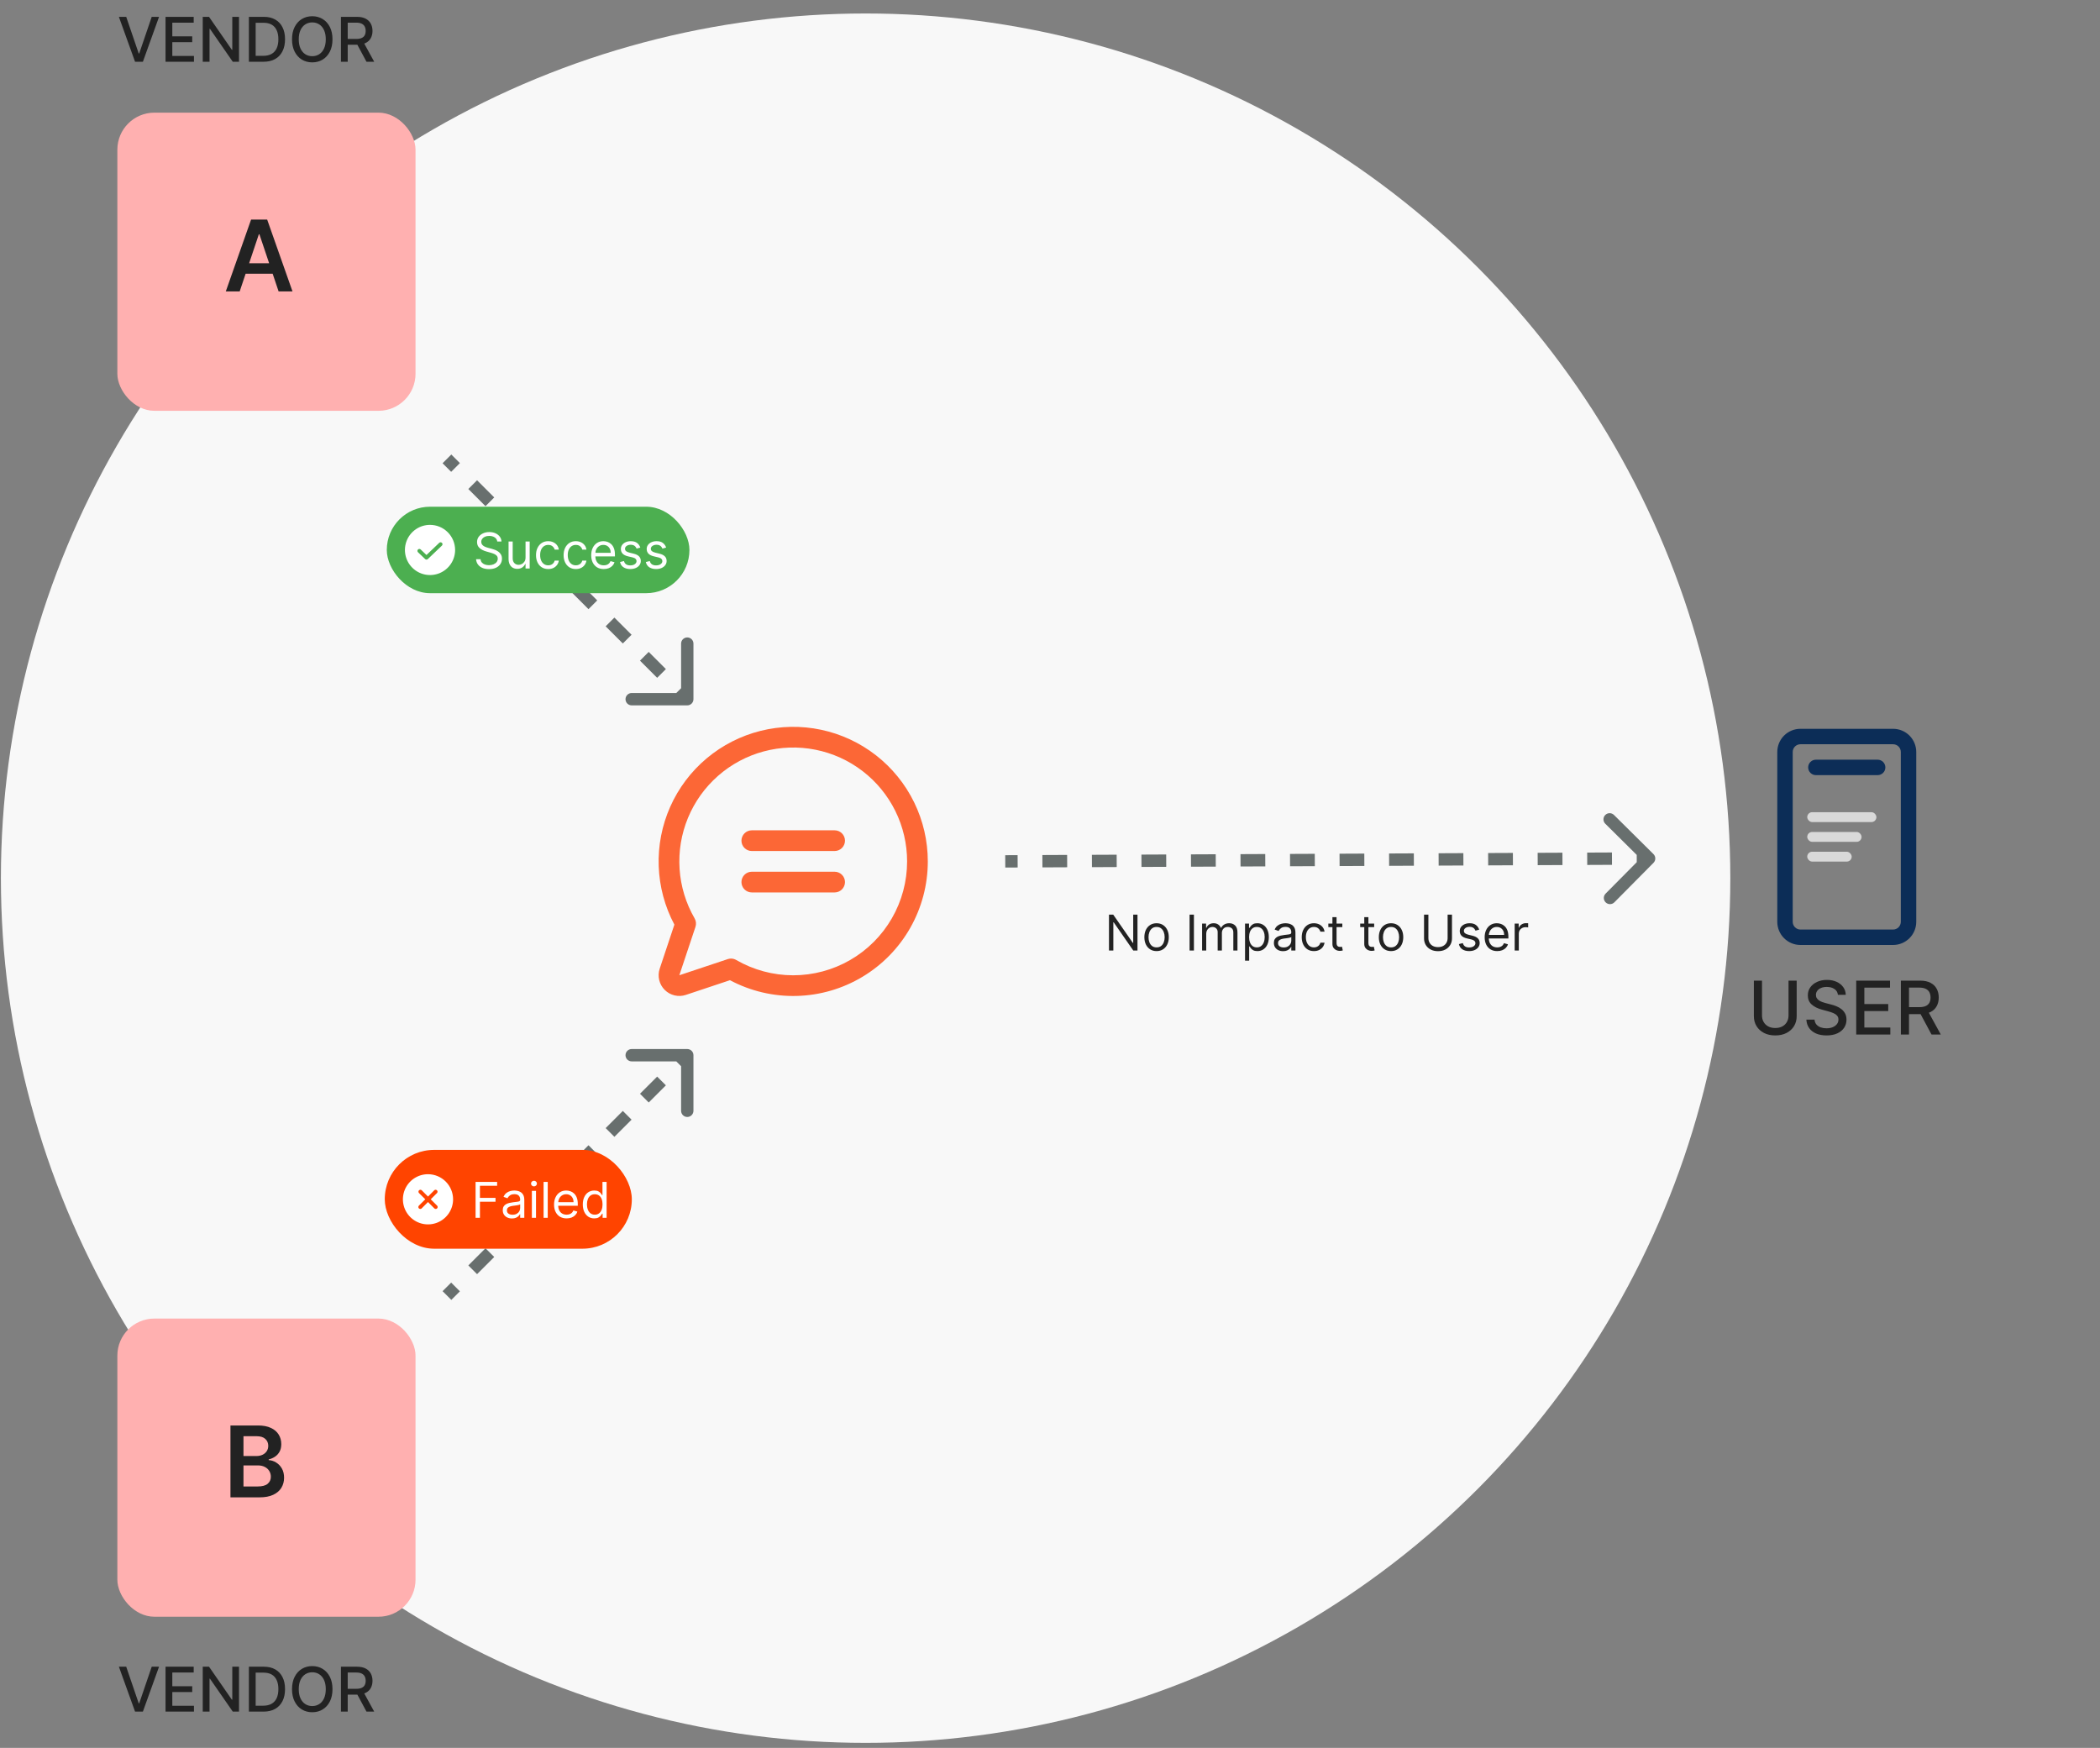 <svg width="340" height="283" viewBox="0 0 340 283" fill="none" xmlns="http://www.w3.org/2000/svg">
<rect x="0" y="0" width="340" height="283" fill="#808080" stroke="none"/>
<ellipse cx="140.146" cy="142.184" rx="140" ry="140" fill="#F8F8F8"/>
<rect x="19" y="18.238" width="48.276" height="48.276" rx="6" fill="#FFB0B0"/>
<path d="M38.807 47.184H36.557L40.653 35.547H43.255L47.358 47.184H45.108L42 37.934H41.909L38.807 47.184ZM38.88 42.621H45.017V44.315H38.88V42.621Z" fill="#222222"/>
<path d="M20.435 2.727L22.459 8.651H22.541L24.565 2.727H25.751L23.134 10H21.866L19.249 2.727H20.435ZM26.801 10V2.727H31.361V3.672H27.898V5.888H31.123V6.829H27.898V9.055H31.403V10H26.801ZM38.696 2.727V10H37.688L33.991 4.666H33.924V10H32.826V2.727H33.842L37.542 8.068H37.61V2.727H38.696ZM42.651 10H40.297V2.727H42.726C43.439 2.727 44.051 2.873 44.562 3.164C45.073 3.453 45.465 3.868 45.737 4.411C46.012 4.95 46.149 5.598 46.149 6.353C46.149 7.111 46.011 7.762 45.734 8.306C45.459 8.851 45.062 9.27 44.541 9.563C44.02 9.854 43.39 10 42.651 10ZM41.394 9.041H42.591C43.145 9.041 43.605 8.937 43.972 8.729C44.339 8.518 44.614 8.214 44.796 7.816C44.979 7.416 45.07 6.928 45.07 6.353C45.07 5.782 44.979 5.298 44.796 4.901C44.616 4.503 44.348 4.201 43.99 3.995C43.633 3.789 43.189 3.686 42.659 3.686H41.394V9.041ZM53.831 6.364C53.831 7.14 53.689 7.808 53.405 8.366C53.121 8.923 52.732 9.351 52.237 9.652C51.744 9.95 51.184 10.099 50.557 10.099C49.927 10.099 49.365 9.95 48.87 9.652C48.378 9.351 47.99 8.922 47.706 8.363C47.422 7.804 47.279 7.138 47.279 6.364C47.279 5.587 47.422 4.921 47.706 4.364C47.99 3.806 48.378 3.377 48.87 3.079C49.365 2.778 49.927 2.628 50.557 2.628C51.184 2.628 51.744 2.778 52.237 3.079C52.732 3.377 53.121 3.806 53.405 4.364C53.689 4.921 53.831 5.587 53.831 6.364ZM52.745 6.364C52.745 5.772 52.649 5.273 52.457 4.869C52.268 4.461 52.007 4.154 51.676 3.945C51.347 3.735 50.974 3.629 50.557 3.629C50.138 3.629 49.764 3.735 49.435 3.945C49.106 4.154 48.846 4.461 48.654 4.869C48.464 5.273 48.37 5.772 48.37 6.364C48.37 6.955 48.464 7.455 48.654 7.862C48.846 8.267 49.106 8.575 49.435 8.786C49.764 8.994 50.138 9.098 50.557 9.098C50.974 9.098 51.347 8.994 51.676 8.786C52.007 8.575 52.268 8.267 52.457 7.862C52.649 7.455 52.745 6.955 52.745 6.364ZM55.199 10V2.727H57.792C58.355 2.727 58.823 2.824 59.194 3.018C59.569 3.213 59.848 3.481 60.032 3.825C60.217 4.165 60.309 4.56 60.309 5.007C60.309 5.452 60.216 5.844 60.029 6.183C59.844 6.519 59.565 6.78 59.191 6.967C58.819 7.154 58.352 7.248 57.788 7.248H55.824V6.303H57.689C58.044 6.303 58.333 6.252 58.555 6.151C58.78 6.049 58.945 5.901 59.049 5.707C59.153 5.513 59.205 5.279 59.205 5.007C59.205 4.732 59.152 4.495 59.045 4.293C58.941 4.092 58.777 3.938 58.552 3.832C58.329 3.723 58.037 3.668 57.675 3.668H56.297V10H55.199ZM58.79 6.719L60.587 10H59.337L57.575 6.719H58.79Z" fill="#222222"/>
<rect x="19" y="213.487" width="48.276" height="48.276" rx="6" fill="#FFB0B0"/>
<path d="M37.312 242.433V230.797H41.767C42.608 230.797 43.307 230.929 43.863 231.194C44.424 231.456 44.843 231.814 45.119 232.268C45.399 232.723 45.54 233.238 45.54 233.814C45.54 234.287 45.449 234.692 45.267 235.03C45.085 235.363 44.841 235.634 44.534 235.842C44.227 236.05 43.884 236.2 43.505 236.291V236.405C43.918 236.427 44.314 236.554 44.693 236.785C45.075 237.012 45.388 237.334 45.63 237.751C45.873 238.168 45.994 238.672 45.994 239.262C45.994 239.865 45.848 240.406 45.557 240.887C45.265 241.365 44.825 241.742 44.238 242.018C43.651 242.295 42.913 242.433 42.023 242.433H37.312ZM39.42 240.672H41.687C42.452 240.672 43.004 240.526 43.341 240.234C43.682 239.939 43.852 239.56 43.852 239.098C43.852 238.753 43.767 238.442 43.596 238.166C43.426 237.886 43.184 237.666 42.869 237.507C42.555 237.344 42.18 237.262 41.744 237.262H39.42V240.672ZM39.42 235.745H41.505C41.869 235.745 42.197 235.679 42.488 235.547C42.78 235.41 43.009 235.219 43.176 234.973C43.346 234.723 43.432 234.427 43.432 234.086C43.432 233.636 43.273 233.264 42.954 232.973C42.64 232.681 42.172 232.535 41.551 232.535H39.42V235.745Z" fill="#222222"/>
<path d="M20.435 269.854L22.459 275.777H22.541L24.565 269.854H25.751L23.134 277.126H21.866L19.249 269.854H20.435ZM26.801 277.126V269.854H31.361V270.798H27.898V273.014H31.123V273.955H27.898V276.182H31.403V277.126H26.801ZM38.696 269.854V277.126H37.688L33.991 271.793H33.924V277.126H32.826V269.854H33.842L37.542 275.195H37.61V269.854H38.696ZM42.651 277.126H40.297V269.854H42.726C43.439 269.854 44.051 269.999 44.562 270.29C45.073 270.579 45.465 270.995 45.737 271.537C46.012 272.077 46.149 272.724 46.149 273.479C46.149 274.237 46.011 274.888 45.734 275.433C45.459 275.977 45.062 276.396 44.541 276.69C44.02 276.981 43.39 277.126 42.651 277.126ZM41.394 276.168H42.591C43.145 276.168 43.605 276.063 43.972 275.855C44.339 275.644 44.614 275.34 44.796 274.942C44.979 274.542 45.07 274.055 45.07 273.479C45.07 272.909 44.979 272.425 44.796 272.027C44.616 271.629 44.348 271.327 43.99 271.121C43.633 270.915 43.189 270.813 42.659 270.813H41.394V276.168ZM53.831 273.49C53.831 274.267 53.689 274.934 53.405 275.493C53.121 276.049 52.732 276.478 52.237 276.778C51.744 277.077 51.184 277.226 50.557 277.226C49.927 277.226 49.365 277.077 48.87 276.778C48.378 276.478 47.99 276.048 47.706 275.489C47.422 274.931 47.279 274.264 47.279 273.49C47.279 272.714 47.422 272.047 47.706 271.491C47.99 270.932 48.378 270.504 48.87 270.205C49.365 269.905 49.927 269.754 50.557 269.754C51.184 269.754 51.744 269.905 52.237 270.205C52.732 270.504 53.121 270.932 53.405 271.491C53.689 272.047 53.831 272.714 53.831 273.49ZM52.745 273.49C52.745 272.898 52.649 272.4 52.457 271.995C52.268 271.588 52.007 271.28 51.676 271.072C51.347 270.861 50.974 270.756 50.557 270.756C50.138 270.756 49.764 270.861 49.435 271.072C49.106 271.28 48.846 271.588 48.654 271.995C48.464 272.4 48.37 272.898 48.37 273.49C48.37 274.082 48.464 274.581 48.654 274.989C48.846 275.393 49.106 275.701 49.435 275.912C49.764 276.12 50.138 276.224 50.557 276.224C50.974 276.224 51.347 276.12 51.676 275.912C52.007 275.701 52.268 275.393 52.457 274.989C52.649 274.581 52.745 274.082 52.745 273.49ZM55.199 277.126V269.854H57.792C58.355 269.854 58.823 269.951 59.194 270.145C59.569 270.339 59.848 270.608 60.032 270.951C60.217 271.292 60.309 271.686 60.309 272.134C60.309 272.579 60.216 272.97 60.029 273.309C59.844 273.645 59.565 273.907 59.191 274.094C58.819 274.281 58.352 274.374 57.788 274.374H55.824V273.43H57.689C58.044 273.43 58.333 273.379 58.555 273.277C58.78 273.175 58.945 273.027 59.049 272.833C59.153 272.639 59.205 272.406 59.205 272.134C59.205 271.859 59.152 271.621 59.045 271.42C58.941 271.219 58.777 271.065 58.552 270.958C58.329 270.849 58.037 270.795 57.675 270.795H56.297V277.126H55.199ZM58.79 273.845L60.587 277.126H59.337L57.575 273.845H58.79Z" fill="#222222"/>
<path d="M136.807 136.111C136.807 136.556 136.63 136.982 136.316 137.296C136.001 137.611 135.575 137.787 135.13 137.787H121.72C121.276 137.787 120.85 137.611 120.535 137.296C120.221 136.982 120.044 136.556 120.044 136.111C120.044 135.667 120.221 135.24 120.535 134.926C120.85 134.611 121.276 134.435 121.72 134.435H135.13C135.575 134.435 136.001 134.611 136.316 134.926C136.63 135.24 136.807 135.667 136.807 136.111ZM135.13 141.14H121.72C121.276 141.14 120.85 141.316 120.535 141.631C120.221 141.945 120.044 142.372 120.044 142.816C120.044 143.261 120.221 143.687 120.535 144.001C120.85 144.316 121.276 144.492 121.72 144.492H135.13C135.575 144.492 136.001 144.316 136.316 144.001C136.63 143.687 136.807 143.261 136.807 142.816C136.807 142.372 136.63 141.945 136.316 141.631C136.001 141.316 135.575 141.14 135.13 141.14ZM150.217 139.464C150.217 143.226 149.244 146.924 147.392 150.199C145.539 153.473 142.87 156.212 139.645 158.149C136.42 160.086 132.748 161.155 128.987 161.252C125.226 161.349 121.504 160.471 118.184 158.703L111.049 161.081C110.458 161.278 109.825 161.306 109.218 161.163C108.612 161.02 108.058 160.711 107.618 160.271C107.178 159.831 106.869 159.277 106.726 158.671C106.583 158.065 106.611 157.431 106.808 156.84L109.186 149.705C107.632 146.783 106.764 143.545 106.648 140.237C106.532 136.929 107.171 133.638 108.516 130.613C109.862 127.589 111.879 124.911 114.414 122.783C116.95 120.655 119.936 119.132 123.148 118.33C126.36 117.528 129.712 117.469 132.95 118.156C136.188 118.843 139.226 120.259 141.836 122.296C144.445 124.333 146.555 126.938 148.008 129.913C149.46 132.887 150.215 136.153 150.217 139.464ZM146.864 139.464C146.863 136.635 146.212 133.845 144.96 131.309C143.708 128.772 141.89 126.558 139.645 124.837C137.401 123.116 134.791 121.934 132.016 121.383C129.242 120.832 126.378 120.927 123.647 121.66C120.915 122.393 118.388 123.745 116.263 125.611C114.137 127.476 112.469 129.806 111.387 132.42C110.306 135.033 109.841 137.861 110.027 140.683C110.213 143.505 111.046 146.247 112.461 148.696C112.58 148.901 112.654 149.13 112.678 149.366C112.702 149.602 112.675 149.841 112.6 150.066L109.987 157.902L117.823 155.289C117.994 155.231 118.173 155.202 118.353 155.201C118.648 155.202 118.937 155.28 119.191 155.428C121.995 157.05 125.175 157.904 128.414 157.907C131.652 157.909 134.834 157.058 137.639 155.439C140.444 153.821 142.774 151.493 144.393 148.688C146.013 145.884 146.865 142.702 146.864 139.464Z" fill="#FC6736"/>
<path d="M111.273 114.206C111.825 114.206 112.273 113.758 112.273 113.206L112.273 104.206C112.273 103.653 111.825 103.206 111.273 103.206C110.721 103.206 110.273 103.653 110.273 104.206L110.273 112.206L102.273 112.206C101.721 112.206 101.273 112.653 101.273 113.206C101.273 113.758 101.721 114.206 102.273 114.206L111.273 114.206ZM71.656 75.003L73.046 76.392L74.46 74.978L73.07 73.588L71.656 75.003ZM75.825 79.172L78.604 81.951L80.019 80.537L77.239 77.757L75.825 79.172ZM81.384 84.73L84.163 87.51L85.577 86.095L82.798 83.316L81.384 84.73ZM86.942 90.289L89.722 93.068L91.136 91.654L88.356 88.875L86.942 90.289ZM92.501 95.847L95.28 98.627L96.694 97.212L93.915 94.433L92.501 95.847ZM98.059 101.406L100.839 104.185L102.253 102.771L99.474 99.992L98.059 101.406ZM103.618 106.964L106.397 109.744L107.811 108.33L105.032 105.55L103.618 106.964ZM109.176 112.523L110.566 113.913L111.98 112.498L110.591 111.109L109.176 112.523ZM111.273 114.206C111.825 114.206 112.273 113.758 112.273 113.206L112.273 104.206C112.273 103.653 111.825 103.206 111.273 103.206C110.721 103.206 110.273 103.653 110.273 104.206L110.273 112.206L102.273 112.206C101.721 112.206 101.273 112.653 101.273 113.206C101.273 113.758 101.721 114.206 102.273 114.206L111.273 114.206ZM71.656 75.003L73.046 76.392L74.46 74.978L73.07 73.588L71.656 75.003ZM75.825 79.172L78.604 81.951L80.019 80.537L77.239 77.757L75.825 79.172ZM81.384 84.73L84.163 87.51L85.577 86.095L82.798 83.316L81.384 84.73ZM86.942 90.289L89.722 93.068L91.136 91.654L88.356 88.875L86.942 90.289ZM92.501 95.847L95.28 98.627L96.694 97.212L93.915 94.433L92.501 95.847ZM98.059 101.406L100.839 104.185L102.253 102.771L99.474 99.992L98.059 101.406ZM103.618 106.964L106.397 109.744L107.811 108.33L105.032 105.55L103.618 106.964ZM109.176 112.523L110.566 113.913L111.98 112.498L110.591 111.109L109.176 112.523Z" fill="#686F6E"/>
<path d="M112.273 170.847C112.273 170.295 111.825 169.847 111.273 169.847L102.273 169.847C101.721 169.847 101.273 170.295 101.273 170.847C101.273 171.4 101.721 171.847 102.273 171.847L110.273 171.847L110.273 179.847C110.273 180.4 110.721 180.847 111.273 180.847C111.825 180.847 112.273 180.4 112.273 179.847L112.273 170.847ZM73.07 210.464L74.46 209.075L73.046 207.661L71.656 209.05L73.07 210.464ZM77.239 206.296L80.019 203.516L78.604 202.102L75.825 204.881L77.239 206.296ZM82.798 200.737L85.577 197.958L84.163 196.543L81.384 199.323L82.798 200.737ZM88.356 195.178L91.136 192.399L89.722 190.985L86.942 193.764L88.356 195.178ZM93.915 189.62L96.694 186.841L95.28 185.426L92.501 188.206L93.915 189.62ZM99.474 184.061L102.253 181.282L100.839 179.868L98.059 182.647L99.474 184.061ZM105.032 178.503L107.811 175.723L106.397 174.309L103.618 177.088L105.032 178.503ZM110.591 172.944L111.98 171.555L110.566 170.14L109.176 171.53L110.591 172.944ZM112.273 170.847C112.273 170.295 111.825 169.847 111.273 169.847L102.273 169.847C101.721 169.847 101.273 170.295 101.273 170.847C101.273 171.4 101.721 171.847 102.273 171.847L110.273 171.847L110.273 179.847C110.273 180.4 110.721 180.847 111.273 180.847C111.825 180.847 112.273 180.4 112.273 179.847L112.273 170.847ZM73.07 210.464L74.46 209.075L73.046 207.661L71.656 209.05L73.07 210.464ZM77.239 206.296L80.019 203.516L78.604 202.102L75.825 204.881L77.239 206.296ZM82.798 200.737L85.577 197.958L84.163 196.543L81.384 199.323L82.798 200.737ZM88.356 195.178L91.136 192.399L89.722 190.985L86.942 193.764L88.356 195.178ZM93.915 189.62L96.694 186.841L95.28 185.426L92.501 188.206L93.915 189.62ZM99.474 184.061L102.253 181.282L100.839 179.868L98.059 182.647L99.474 184.061ZM105.032 178.503L107.811 175.723L106.397 174.309L103.618 177.088L105.032 178.503ZM110.591 172.944L111.98 171.555L110.566 170.14L109.176 171.53L110.591 172.944Z" fill="#686F6E"/>
<path d="M267.71 139.699C268.099 139.307 268.096 138.674 267.704 138.285L261.311 131.95C260.919 131.561 260.286 131.564 259.897 131.956C259.508 132.349 259.511 132.982 259.904 133.37L265.586 139.002L259.954 144.684C259.566 145.076 259.568 145.709 259.961 146.098C260.353 146.487 260.986 146.484 261.375 146.092L267.71 139.699ZM162.759 140.464L164.764 140.455L164.755 138.455L162.75 138.464L162.759 140.464ZM168.774 140.437L172.783 140.419L172.774 138.419L168.765 138.437L168.774 140.437ZM176.792 140.401L180.802 140.383L180.793 138.383L176.783 138.401L176.792 140.401ZM184.811 140.365L188.821 140.347L188.812 138.347L184.802 138.365L184.811 140.365ZM192.83 140.329L196.84 140.311L196.831 138.311L192.821 138.329L192.83 140.329ZM200.849 140.293L204.858 140.275L204.849 138.275L200.84 138.293L200.849 140.293ZM208.868 140.257L212.877 140.239L212.868 138.239L208.859 138.257L208.868 140.257ZM216.887 140.221L220.896 140.203L220.887 138.203L216.878 138.221L216.887 140.221ZM224.906 140.185L228.915 140.167L228.906 138.167L224.897 138.185L224.906 140.185ZM232.924 140.149L236.934 140.131L236.925 138.131L232.915 138.149L232.924 140.149ZM240.943 140.113L244.953 140.095L244.944 138.095L240.934 138.113L240.943 140.113ZM248.962 140.077L252.971 140.059L252.963 138.059L248.953 138.077L248.962 140.077ZM256.981 140.041L260.99 140.023L260.981 138.023L256.972 138.041L256.981 140.041ZM265 140.005L267.004 139.995L266.995 137.996L264.991 138.005L265 140.005ZM267.71 139.699C268.099 139.307 268.096 138.674 267.704 138.285L261.311 131.95C260.919 131.561 260.286 131.564 259.897 131.956C259.508 132.349 259.511 132.982 259.904 133.37L265.586 139.002L259.954 144.684C259.566 145.076 259.568 145.709 259.961 146.098C260.353 146.487 260.986 146.484 261.375 146.092L267.71 139.699ZM162.759 140.464L164.764 140.455L164.755 138.455L162.75 138.464L162.759 140.464ZM168.774 140.437L172.783 140.419L172.774 138.419L168.765 138.437L168.774 140.437ZM176.792 140.401L180.802 140.383L180.793 138.383L176.783 138.401L176.792 140.401ZM184.811 140.365L188.821 140.347L188.812 138.347L184.802 138.365L184.811 140.365ZM192.83 140.329L196.84 140.311L196.831 138.311L192.821 138.329L192.83 140.329ZM200.849 140.293L204.858 140.275L204.849 138.275L200.84 138.293L200.849 140.293ZM208.868 140.257L212.877 140.239L212.868 138.239L208.859 138.257L208.868 140.257ZM216.887 140.221L220.896 140.203L220.887 138.203L216.878 138.221L216.887 140.221ZM224.906 140.185L228.915 140.167L228.906 138.167L224.897 138.185L224.906 140.185ZM232.924 140.149L236.934 140.131L236.925 138.131L232.915 138.149L232.924 140.149ZM240.943 140.113L244.953 140.095L244.944 138.095L240.934 138.113L240.943 140.113ZM248.962 140.077L252.971 140.059L252.963 138.059L248.953 138.077L248.962 140.077ZM256.981 140.041L260.99 140.023L260.981 138.023L256.972 138.041L256.981 140.041ZM265 140.005L267.004 139.995L266.995 137.996L264.991 138.005L265 140.005Z" fill="#686F6E"/>
<rect x="62.295" y="186.176" width="40" height="16" rx="8" fill="#FF4400"/>
<path d="M69.295 190.114C68.491 190.114 67.706 190.352 67.038 190.798C66.37 191.245 65.849 191.879 65.542 192.622C65.234 193.364 65.154 194.181 65.311 194.969C65.467 195.757 65.854 196.481 66.422 197.049C66.99 197.617 67.714 198.004 68.502 198.161C69.29 198.317 70.107 198.237 70.85 197.93C71.592 197.622 72.226 197.101 72.673 196.433C73.119 195.765 73.357 194.98 73.357 194.176C73.355 193.099 72.927 192.067 72.165 191.306C71.404 190.545 70.372 190.116 69.295 190.114ZM70.768 195.204C70.826 195.263 70.859 195.343 70.859 195.426C70.859 195.51 70.826 195.59 70.768 195.649C70.708 195.707 70.628 195.739 70.545 195.739C70.462 195.739 70.382 195.707 70.322 195.649L69.295 194.618L68.268 195.649C68.208 195.707 68.128 195.739 68.045 195.739C67.962 195.739 67.882 195.707 67.822 195.649C67.764 195.59 67.731 195.51 67.731 195.426C67.731 195.343 67.764 195.263 67.822 195.204L68.853 194.176L67.822 193.149C67.772 193.088 67.747 193.011 67.751 192.933C67.755 192.854 67.788 192.78 67.843 192.724C67.899 192.669 67.973 192.636 68.051 192.632C68.13 192.628 68.207 192.654 68.268 192.704L69.295 193.735L70.322 192.704C70.383 192.654 70.46 192.628 70.538 192.632C70.617 192.636 70.691 192.669 70.747 192.724C70.802 192.78 70.835 192.854 70.839 192.933C70.843 193.011 70.817 193.088 70.768 193.149L69.736 194.176L70.768 195.204Z" fill="white"/>
<path d="M76.999 197.176V191.358H80.488V191.983H77.704V193.949H80.227V194.574H77.704V197.176H76.999ZM82.888 197.279C82.611 197.279 82.361 197.226 82.135 197.122C81.91 197.016 81.731 196.864 81.598 196.665C81.466 196.464 81.399 196.222 81.399 195.938C81.399 195.688 81.449 195.485 81.547 195.33C81.645 195.172 81.777 195.049 81.942 194.96C82.107 194.871 82.288 194.805 82.487 194.761C82.688 194.716 82.89 194.68 83.093 194.654C83.358 194.619 83.573 194.594 83.737 194.577C83.904 194.558 84.025 194.527 84.101 194.483C84.179 194.44 84.218 194.364 84.218 194.256V194.233C84.218 193.953 84.141 193.735 83.987 193.58C83.836 193.424 83.606 193.347 83.297 193.347C82.977 193.347 82.726 193.417 82.544 193.557C82.362 193.697 82.235 193.847 82.161 194.006L81.524 193.779C81.638 193.513 81.79 193.307 81.979 193.159C82.17 193.01 82.379 192.905 82.604 192.847C82.831 192.786 83.055 192.756 83.274 192.756C83.415 192.756 83.576 192.773 83.757 192.807C83.941 192.839 84.118 192.906 84.288 193.009C84.461 193.111 84.604 193.265 84.718 193.472C84.831 193.678 84.888 193.955 84.888 194.301V197.176H84.218V196.585H84.183C84.138 196.68 84.062 196.781 83.956 196.889C83.85 196.997 83.709 197.089 83.533 197.165C83.357 197.241 83.142 197.279 82.888 197.279ZM82.99 196.676C83.255 196.676 83.479 196.624 83.661 196.52C83.844 196.416 83.983 196.281 84.076 196.117C84.17 195.952 84.218 195.779 84.218 195.597V194.983C84.189 195.017 84.127 195.048 84.03 195.077C83.935 195.103 83.826 195.127 83.701 195.148C83.577 195.167 83.457 195.184 83.34 195.199C83.224 195.212 83.13 195.224 83.058 195.233C82.884 195.256 82.721 195.293 82.57 195.344C82.42 195.393 82.299 195.468 82.206 195.568C82.115 195.667 82.07 195.801 82.07 195.972C82.07 196.205 82.156 196.381 82.328 196.5C82.502 196.618 82.723 196.676 82.99 196.676ZM86.112 197.176V192.813H86.782V197.176H86.112ZM86.453 192.085C86.322 192.085 86.209 192.041 86.115 191.952C86.022 191.863 85.975 191.756 85.975 191.631C85.975 191.506 86.022 191.399 86.115 191.31C86.209 191.221 86.322 191.176 86.453 191.176C86.583 191.176 86.695 191.221 86.788 191.31C86.882 191.399 86.93 191.506 86.93 191.631C86.93 191.756 86.882 191.863 86.788 191.952C86.695 192.041 86.583 192.085 86.453 192.085ZM88.681 191.358V197.176H88.01V191.358H88.681ZM91.738 197.267C91.318 197.267 90.955 197.174 90.65 196.989C90.347 196.801 90.113 196.54 89.948 196.205C89.785 195.868 89.704 195.476 89.704 195.029C89.704 194.582 89.785 194.188 89.948 193.847C90.113 193.504 90.342 193.237 90.636 193.046C90.931 192.852 91.276 192.756 91.67 192.756C91.897 192.756 92.122 192.794 92.343 192.869C92.565 192.945 92.766 193.068 92.948 193.239C93.13 193.407 93.275 193.631 93.383 193.909C93.491 194.188 93.545 194.53 93.545 194.938V195.222H90.181V194.642H92.863C92.863 194.396 92.814 194.176 92.715 193.983C92.619 193.79 92.481 193.637 92.301 193.526C92.123 193.414 91.912 193.358 91.67 193.358C91.403 193.358 91.172 193.424 90.977 193.557C90.784 193.688 90.635 193.858 90.531 194.068C90.427 194.279 90.374 194.504 90.374 194.744V195.131C90.374 195.46 90.431 195.74 90.545 195.969C90.66 196.196 90.82 196.369 91.025 196.489C91.23 196.606 91.467 196.665 91.738 196.665C91.914 196.665 92.073 196.64 92.215 196.591C92.359 196.54 92.483 196.464 92.588 196.364C92.692 196.261 92.772 196.135 92.829 195.983L93.477 196.165C93.409 196.385 93.294 196.578 93.133 196.744C92.972 196.909 92.773 197.038 92.536 197.131C92.3 197.222 92.034 197.267 91.738 197.267ZM96.213 197.267C95.849 197.267 95.528 197.175 95.249 196.992C94.971 196.806 94.753 196.545 94.596 196.208C94.439 195.869 94.36 195.468 94.36 195.006C94.36 194.547 94.439 194.15 94.596 193.813C94.753 193.476 94.972 193.215 95.252 193.031C95.533 192.848 95.856 192.756 96.224 192.756C96.508 192.756 96.732 192.803 96.897 192.898C97.064 192.991 97.191 193.097 97.278 193.216C97.367 193.333 97.436 193.43 97.485 193.506H97.542V191.358H98.213V197.176H97.565V196.506H97.485C97.436 196.585 97.366 196.686 97.275 196.807C97.184 196.926 97.054 197.033 96.886 197.128C96.717 197.221 96.493 197.267 96.213 197.267ZM96.303 196.665C96.572 196.665 96.8 196.595 96.985 196.455C97.171 196.313 97.312 196.117 97.409 195.867C97.505 195.615 97.553 195.324 97.553 194.994C97.553 194.669 97.506 194.384 97.411 194.139C97.317 193.893 97.177 193.702 96.991 193.565C96.805 193.427 96.576 193.358 96.303 193.358C96.019 193.358 95.783 193.431 95.593 193.577C95.406 193.721 95.265 193.917 95.17 194.165C95.077 194.411 95.031 194.688 95.031 194.994C95.031 195.305 95.078 195.587 95.173 195.841C95.269 196.093 95.411 196.294 95.599 196.443C95.788 196.591 96.023 196.665 96.303 196.665Z" fill="white"/>
<rect x="62.623" y="82.042" width="49" height="14" rx="7" fill="#4CAF50"/>
<path d="M69.623 84.98C68.819 84.98 68.034 85.218 67.366 85.664C66.698 86.111 66.177 86.745 65.869 87.487C65.562 88.23 65.481 89.047 65.638 89.835C65.795 90.623 66.182 91.347 66.75 91.915C67.318 92.483 68.042 92.87 68.83 93.027C69.618 93.183 70.435 93.103 71.177 92.795C71.919 92.488 72.554 91.967 73 91.299C73.447 90.631 73.685 89.846 73.685 89.042C73.683 87.965 73.254 86.933 72.493 86.172C71.731 85.41 70.699 84.982 69.623 84.98ZM71.556 88.331L69.267 90.519C69.208 90.574 69.13 90.605 69.048 90.605C69.009 90.605 68.969 90.598 68.932 90.583C68.895 90.568 68.862 90.546 68.834 90.519L67.689 89.425C67.657 89.397 67.631 89.363 67.613 89.326C67.595 89.287 67.584 89.246 67.582 89.204C67.58 89.162 67.587 89.12 67.602 89.081C67.616 89.041 67.639 89.005 67.668 88.974C67.697 88.944 67.731 88.919 67.77 88.903C67.809 88.886 67.85 88.877 67.893 88.877C67.935 88.877 67.977 88.885 68.015 88.901C68.054 88.918 68.089 88.942 68.119 88.972L69.048 89.859L71.126 87.878C71.187 87.825 71.266 87.798 71.347 87.801C71.427 87.805 71.503 87.84 71.559 87.898C71.614 87.957 71.645 88.035 71.644 88.115C71.644 88.196 71.612 88.273 71.556 88.331Z" fill="white"/>
<path d="M80.509 87.678C80.475 87.391 80.337 87.167 80.094 87.008C79.852 86.849 79.554 86.769 79.202 86.769C78.945 86.769 78.719 86.811 78.526 86.894C78.335 86.978 78.185 87.092 78.077 87.238C77.971 87.384 77.918 87.55 77.918 87.735C77.918 87.891 77.955 88.024 78.029 88.136C78.105 88.246 78.201 88.338 78.319 88.411C78.436 88.483 78.559 88.543 78.688 88.59C78.817 88.636 78.935 88.673 79.043 88.701L79.634 88.86C79.785 88.9 79.954 88.955 80.14 89.025C80.327 89.095 80.506 89.191 80.677 89.312C80.849 89.431 80.991 89.585 81.103 89.772C81.214 89.96 81.27 90.19 81.27 90.463C81.27 90.777 81.188 91.061 81.023 91.315C80.86 91.569 80.622 91.77 80.307 91.92C79.995 92.07 79.615 92.144 79.168 92.144C78.751 92.144 78.391 92.077 78.086 91.943C77.783 91.808 77.544 91.621 77.37 91.38C77.197 91.14 77.1 90.86 77.077 90.542H77.804C77.823 90.762 77.897 90.944 78.026 91.088C78.157 91.23 78.321 91.336 78.52 91.406C78.721 91.474 78.937 91.508 79.168 91.508C79.437 91.508 79.678 91.465 79.892 91.377C80.106 91.288 80.276 91.165 80.401 91.008C80.526 90.849 80.588 90.663 80.588 90.451C80.588 90.258 80.534 90.101 80.427 89.98C80.319 89.858 80.177 89.76 80 89.684C79.824 89.608 79.634 89.542 79.429 89.485L78.713 89.281C78.259 89.15 77.899 88.963 77.634 88.721C77.369 88.479 77.236 88.161 77.236 87.769C77.236 87.444 77.324 87.159 77.5 86.917C77.678 86.673 77.917 86.483 78.216 86.349C78.517 86.213 78.854 86.144 79.225 86.144C79.6 86.144 79.933 86.212 80.225 86.346C80.516 86.479 80.748 86.66 80.918 86.891C81.09 87.123 81.181 87.385 81.191 87.678H80.509ZM85.088 90.258V87.678H85.758V92.042H85.088V91.303H85.042C84.94 91.525 84.781 91.713 84.565 91.869C84.349 92.022 84.076 92.099 83.747 92.099C83.474 92.099 83.232 92.039 83.02 91.92C82.808 91.799 82.641 91.617 82.52 91.374C82.398 91.13 82.338 90.822 82.338 90.451V87.678H83.008V90.406C83.008 90.724 83.097 90.978 83.275 91.167C83.455 91.356 83.684 91.451 83.963 91.451C84.129 91.451 84.299 91.409 84.471 91.323C84.645 91.238 84.791 91.108 84.909 90.931C85.028 90.755 85.088 90.531 85.088 90.258ZM88.759 92.133C88.35 92.133 87.998 92.036 87.702 91.843C87.407 91.65 87.179 91.384 87.02 91.045C86.861 90.706 86.782 90.319 86.782 89.883C86.782 89.44 86.863 89.049 87.026 88.71C87.191 88.369 87.42 88.103 87.713 87.911C88.009 87.718 88.354 87.622 88.748 87.622C89.054 87.622 89.331 87.678 89.577 87.792C89.823 87.906 90.025 88.065 90.182 88.269C90.339 88.474 90.437 88.713 90.475 88.985H89.804C89.753 88.786 89.64 88.61 89.463 88.457C89.289 88.302 89.054 88.224 88.759 88.224C88.498 88.224 88.268 88.292 88.071 88.428C87.876 88.563 87.724 88.753 87.614 88.999C87.506 89.244 87.452 89.531 87.452 89.86C87.452 90.197 87.505 90.491 87.611 90.741C87.719 90.991 87.871 91.185 88.066 91.323C88.263 91.462 88.494 91.531 88.759 91.531C88.933 91.531 89.091 91.5 89.233 91.44C89.375 91.379 89.496 91.292 89.594 91.178C89.693 91.065 89.763 90.928 89.804 90.769H90.475C90.437 91.027 90.343 91.259 90.194 91.465C90.046 91.67 89.85 91.833 89.606 91.954C89.363 92.073 89.081 92.133 88.759 92.133ZM93.228 92.133C92.819 92.133 92.466 92.036 92.171 91.843C91.875 91.65 91.648 91.384 91.489 91.045C91.33 90.706 91.25 90.319 91.25 89.883C91.25 89.44 91.332 89.049 91.495 88.71C91.659 88.369 91.889 88.103 92.182 87.911C92.478 87.718 92.822 87.622 93.216 87.622C93.523 87.622 93.8 87.678 94.046 87.792C94.292 87.906 94.494 88.065 94.651 88.269C94.808 88.474 94.906 88.713 94.944 88.985H94.273C94.222 88.786 94.108 88.61 93.932 88.457C93.758 88.302 93.523 88.224 93.228 88.224C92.966 88.224 92.737 88.292 92.54 88.428C92.345 88.563 92.193 88.753 92.083 88.999C91.975 89.244 91.921 89.531 91.921 89.86C91.921 90.197 91.974 90.491 92.08 90.741C92.188 90.991 92.339 91.185 92.534 91.323C92.731 91.462 92.963 91.531 93.228 91.531C93.402 91.531 93.56 91.5 93.702 91.44C93.844 91.379 93.964 91.292 94.063 91.178C94.161 91.065 94.231 90.928 94.273 90.769H94.944C94.906 91.027 94.812 91.259 94.662 91.465C94.515 91.67 94.319 91.833 94.074 91.954C93.832 92.073 93.55 92.133 93.228 92.133ZM97.753 92.133C97.333 92.133 96.97 92.04 96.665 91.855C96.362 91.667 96.128 91.406 95.963 91.07C95.801 90.733 95.719 90.341 95.719 89.894C95.719 89.447 95.801 89.053 95.963 88.713C96.128 88.37 96.357 88.103 96.651 87.911C96.946 87.718 97.291 87.622 97.685 87.622C97.912 87.622 98.137 87.659 98.358 87.735C98.58 87.811 98.782 87.934 98.963 88.105C99.145 88.273 99.29 88.497 99.398 88.775C99.506 89.053 99.56 89.396 99.56 89.803V90.088H96.196V89.508H98.878C98.878 89.262 98.829 89.042 98.731 88.849C98.634 88.656 98.496 88.503 98.316 88.391C98.138 88.28 97.927 88.224 97.685 88.224C97.418 88.224 97.187 88.29 96.992 88.423C96.799 88.553 96.65 88.724 96.546 88.934C96.442 89.144 96.39 89.37 96.39 89.61V89.997C96.39 90.326 96.446 90.606 96.56 90.835C96.676 91.062 96.836 91.235 97.04 91.355C97.245 91.472 97.482 91.531 97.753 91.531C97.929 91.531 98.088 91.506 98.231 91.457C98.374 91.406 98.499 91.33 98.603 91.23C98.707 91.127 98.787 91 98.844 90.849L99.492 91.031C99.424 91.25 99.309 91.444 99.148 91.61C98.987 91.775 98.788 91.904 98.552 91.997C98.315 92.088 98.049 92.133 97.753 92.133ZM103.671 88.656L103.069 88.826C103.031 88.726 102.975 88.628 102.901 88.534C102.829 88.437 102.731 88.358 102.606 88.295C102.481 88.233 102.32 88.201 102.125 88.201C101.858 88.201 101.636 88.263 101.458 88.386C101.282 88.507 101.194 88.661 101.194 88.849C101.194 89.016 101.254 89.147 101.375 89.244C101.497 89.34 101.686 89.421 101.944 89.485L102.591 89.644C102.981 89.739 103.272 89.884 103.463 90.079C103.655 90.272 103.75 90.521 103.75 90.826C103.75 91.076 103.678 91.3 103.534 91.497C103.392 91.694 103.194 91.849 102.938 91.963C102.682 92.076 102.385 92.133 102.046 92.133C101.601 92.133 101.232 92.036 100.941 91.843C100.649 91.65 100.464 91.368 100.387 90.997L101.023 90.838C101.084 91.072 101.198 91.249 101.367 91.366C101.537 91.483 101.76 91.542 102.034 91.542C102.347 91.542 102.595 91.476 102.779 91.343C102.964 91.209 103.057 91.048 103.057 90.86C103.057 90.709 103.004 90.582 102.898 90.48C102.792 90.375 102.629 90.298 102.409 90.247L101.682 90.076C101.283 89.981 100.989 89.835 100.802 89.636C100.616 89.435 100.523 89.184 100.523 88.883C100.523 88.637 100.592 88.419 100.731 88.23C100.871 88.04 101.061 87.891 101.302 87.784C101.544 87.676 101.819 87.622 102.125 87.622C102.557 87.622 102.896 87.716 103.142 87.906C103.391 88.095 103.567 88.345 103.671 88.656ZM107.851 88.656L107.248 88.826C107.21 88.726 107.155 88.628 107.081 88.534C107.009 88.437 106.91 88.358 106.785 88.295C106.66 88.233 106.5 88.201 106.305 88.201C106.038 88.201 105.816 88.263 105.637 88.386C105.461 88.507 105.373 88.661 105.373 88.849C105.373 89.016 105.434 89.147 105.555 89.244C105.676 89.34 105.866 89.421 106.123 89.485L106.771 89.644C107.161 89.739 107.452 89.884 107.643 90.079C107.834 90.272 107.93 90.521 107.93 90.826C107.93 91.076 107.858 91.3 107.714 91.497C107.572 91.694 107.373 91.849 107.118 91.963C106.862 92.076 106.565 92.133 106.226 92.133C105.78 92.133 105.412 92.036 105.12 91.843C104.829 91.65 104.644 91.368 104.566 90.997L105.203 90.838C105.263 91.072 105.378 91.249 105.547 91.366C105.717 91.483 105.94 91.542 106.214 91.542C106.527 91.542 106.775 91.476 106.958 91.343C107.144 91.209 107.237 91.048 107.237 90.86C107.237 90.709 107.184 90.582 107.078 90.48C106.972 90.375 106.809 90.298 106.589 90.247L105.862 90.076C105.462 89.981 105.169 89.835 104.981 89.636C104.796 89.435 104.703 89.184 104.703 88.883C104.703 88.637 104.772 88.419 104.91 88.23C105.05 88.04 105.241 87.891 105.481 87.784C105.724 87.676 105.998 87.622 106.305 87.622C106.737 87.622 107.076 87.716 107.322 87.906C107.57 88.095 107.746 88.345 107.851 88.656Z" fill="white"/>
<path d="M306.5 118H291.5C290.505 118 289.552 118.395 288.848 119.098C288.145 119.802 287.75 120.755 287.75 121.75V149.25C287.75 150.245 288.145 151.198 288.848 151.902C289.552 152.605 290.505 153 291.5 153H306.5C307.495 153 308.448 152.605 309.152 151.902C309.855 151.198 310.25 150.245 310.25 149.25V121.75C310.25 120.755 309.855 119.802 309.152 119.098C308.448 118.395 307.495 118 306.5 118ZM307.75 149.25C307.75 149.582 307.618 149.899 307.384 150.134C307.149 150.368 306.832 150.5 306.5 150.5H291.5C291.168 150.5 290.851 150.368 290.616 150.134C290.382 149.899 290.25 149.582 290.25 149.25V121.75C290.25 121.418 290.382 121.101 290.616 120.866C290.851 120.632 291.168 120.5 291.5 120.5H306.5C306.832 120.5 307.149 120.632 307.384 120.866C307.618 121.101 307.75 121.418 307.75 121.75V149.25ZM305.25 124.25C305.25 124.582 305.118 124.899 304.884 125.134C304.649 125.368 304.332 125.5 304 125.5H294C293.668 125.5 293.351 125.368 293.116 125.134C292.882 124.899 292.75 124.582 292.75 124.25C292.75 123.918 292.882 123.601 293.116 123.366C293.351 123.132 293.668 123 294 123H304C304.332 123 304.649 123.132 304.884 123.366C305.118 123.601 305.25 123.918 305.25 124.25Z" fill="#0C2D57"/>
<rect x="292.6" y="131.5" width="11.2" height="1.6" rx="0.8" fill="#D9D9D9"/>
<rect x="292.6" y="134.7" width="8.8" height="1.6" rx="0.8" fill="#D9D9D9"/>
<rect x="292.6" y="137.9" width="7.2" height="1.6" rx="0.8" fill="#D9D9D9"/>
<path d="M289.571 158.773H290.892V164.513C290.892 165.124 290.749 165.665 290.462 166.136C290.175 166.605 289.771 166.974 289.251 167.244C288.732 167.511 288.122 167.645 287.423 167.645C286.727 167.645 286.119 167.511 285.599 167.244C285.08 166.974 284.676 166.605 284.389 166.136C284.102 165.665 283.959 165.124 283.959 164.513V158.773H285.276V164.406C285.276 164.801 285.362 165.152 285.536 165.459C285.712 165.766 285.96 166.007 286.281 166.183C286.602 166.357 286.983 166.443 287.423 166.443C287.866 166.443 288.249 166.357 288.57 166.183C288.893 166.007 289.141 165.766 289.311 165.459C289.484 165.152 289.571 164.801 289.571 164.406V158.773ZM297.566 161.065C297.521 160.662 297.333 160.349 297.004 160.128C296.674 159.903 296.26 159.791 295.76 159.791C295.402 159.791 295.092 159.848 294.831 159.962C294.569 160.072 294.366 160.226 294.221 160.422C294.079 160.615 294.008 160.835 294.008 161.082C294.008 161.29 294.056 161.469 294.153 161.619C294.252 161.77 294.382 161.896 294.541 161.999C294.703 162.098 294.876 162.182 295.061 162.25C295.245 162.315 295.423 162.369 295.593 162.412L296.446 162.634C296.724 162.702 297.01 162.794 297.302 162.911C297.595 163.027 297.866 163.18 298.116 163.371C298.366 163.561 298.568 163.797 298.721 164.078C298.877 164.359 298.956 164.696 298.956 165.088C298.956 165.582 298.828 166.021 298.572 166.405C298.319 166.788 297.951 167.091 297.468 167.312C296.988 167.534 296.407 167.645 295.725 167.645C295.072 167.645 294.507 167.541 294.029 167.334C293.552 167.126 293.179 166.832 292.909 166.452C292.639 166.068 292.49 165.614 292.461 165.088H293.782C293.808 165.403 293.91 165.666 294.089 165.876C294.271 166.084 294.502 166.239 294.784 166.341C295.068 166.44 295.379 166.49 295.717 166.49C296.089 166.49 296.42 166.432 296.71 166.315C297.002 166.196 297.233 166.031 297.4 165.821C297.568 165.608 297.652 165.359 297.652 165.075C297.652 164.817 297.578 164.605 297.43 164.44C297.285 164.276 297.088 164.139 296.838 164.031C296.591 163.923 296.311 163.828 295.998 163.746L294.967 163.464C294.268 163.274 293.714 162.994 293.305 162.625C292.899 162.256 292.696 161.767 292.696 161.159C292.696 160.656 292.832 160.217 293.105 159.842C293.377 159.467 293.747 159.176 294.213 158.969C294.679 158.759 295.204 158.653 295.789 158.653C296.38 158.653 296.902 158.757 297.353 158.964C297.808 159.172 298.166 159.457 298.427 159.821C298.689 160.182 298.825 160.597 298.836 161.065H297.566ZM300.529 167.5V158.773H306.001V159.906H301.846V162.565H305.715V163.695H301.846V166.366H306.052V167.5H300.529ZM307.76 167.5V158.773H310.87C311.547 158.773 312.108 158.889 312.554 159.122C313.002 159.355 313.338 159.678 313.559 160.089C313.781 160.499 313.892 160.972 313.892 161.509C313.892 162.043 313.779 162.513 313.555 162.919C313.333 163.322 312.998 163.636 312.549 163.861C312.103 164.085 311.542 164.197 310.866 164.197H308.51V163.064H310.747C311.173 163.064 311.52 163.003 311.787 162.881C312.056 162.759 312.254 162.581 312.379 162.348C312.504 162.115 312.566 161.835 312.566 161.509C312.566 161.179 312.502 160.893 312.375 160.652C312.25 160.411 312.052 160.226 311.782 160.098C311.515 159.967 311.164 159.902 310.73 159.902H309.076V167.5H307.76ZM312.068 163.562L314.224 167.5H312.724L310.61 163.562H312.068Z" fill="#222222"/>
<path d="M184.165 148.082V153.9H183.483L180.313 149.332H180.256V153.9H179.551V148.082H180.233L183.415 152.662H183.472V148.082H184.165ZM187.256 153.991C186.863 153.991 186.517 153.898 186.22 153.71C185.924 153.523 185.693 153.26 185.526 152.923C185.362 152.586 185.279 152.192 185.279 151.741C185.279 151.287 185.362 150.89 185.526 150.551C185.693 150.212 185.924 149.949 186.22 149.761C186.517 149.574 186.863 149.48 187.256 149.48C187.65 149.48 187.995 149.574 188.291 149.761C188.588 149.949 188.819 150.212 188.984 150.551C189.15 150.89 189.234 151.287 189.234 151.741C189.234 152.192 189.15 152.586 188.984 152.923C188.819 153.26 188.588 153.523 188.291 153.71C187.995 153.898 187.65 153.991 187.256 153.991ZM187.256 153.389C187.556 153.389 187.802 153.312 187.995 153.159C188.188 153.006 188.331 152.804 188.424 152.554C188.517 152.304 188.563 152.033 188.563 151.741C188.563 151.45 188.517 151.178 188.424 150.926C188.331 150.674 188.188 150.47 187.995 150.315C187.802 150.16 187.556 150.082 187.256 150.082C186.957 150.082 186.711 150.16 186.518 150.315C186.325 150.47 186.182 150.674 186.089 150.926C185.996 151.178 185.95 151.45 185.95 151.741C185.95 152.033 185.996 152.304 186.089 152.554C186.182 152.804 186.325 153.006 186.518 153.159C186.711 153.312 186.957 153.389 187.256 153.389ZM193.303 148.082V153.9H192.598V148.082H193.303ZM194.624 153.9V149.537H195.272V150.219H195.329C195.42 149.986 195.567 149.805 195.769 149.676C195.972 149.545 196.215 149.48 196.499 149.48C196.787 149.48 197.027 149.545 197.218 149.676C197.411 149.805 197.562 149.986 197.67 150.219H197.715C197.827 149.993 197.995 149.814 198.218 149.682C198.442 149.547 198.71 149.48 199.022 149.48C199.412 149.48 199.731 149.602 199.979 149.846C200.228 150.089 200.352 150.467 200.352 150.98V153.9H199.681V150.98C199.681 150.658 199.593 150.428 199.417 150.29C199.241 150.151 199.033 150.082 198.795 150.082C198.488 150.082 198.25 150.175 198.082 150.361C197.913 150.544 197.829 150.777 197.829 151.059V153.9H197.147V150.912C197.147 150.664 197.067 150.464 196.906 150.312C196.745 150.159 196.537 150.082 196.283 150.082C196.109 150.082 195.946 150.129 195.795 150.221C195.645 150.314 195.524 150.443 195.431 150.608C195.34 150.771 195.295 150.959 195.295 151.173V153.9H194.624ZM201.578 155.537V149.537H202.225V150.23H202.305C202.354 150.154 202.422 150.058 202.509 149.94C202.598 149.821 202.725 149.715 202.89 149.622C203.057 149.527 203.282 149.48 203.566 149.48C203.934 149.48 204.257 149.572 204.538 149.756C204.818 149.939 205.037 150.2 205.194 150.537C205.351 150.874 205.43 151.272 205.43 151.73C205.43 152.192 205.351 152.593 205.194 152.932C205.037 153.269 204.819 153.53 204.541 153.716C204.262 153.899 203.941 153.991 203.578 153.991C203.297 153.991 203.073 153.945 202.904 153.852C202.736 153.757 202.606 153.65 202.515 153.531C202.424 153.41 202.354 153.309 202.305 153.23H202.248V155.537H201.578ZM202.237 151.719C202.237 152.048 202.285 152.339 202.381 152.591C202.478 152.841 202.619 153.037 202.805 153.179C202.99 153.319 203.218 153.389 203.487 153.389C203.767 153.389 204.001 153.315 204.188 153.167C204.378 153.018 204.52 152.817 204.614 152.565C204.711 152.311 204.759 152.029 204.759 151.719C204.759 151.412 204.712 151.135 204.617 150.889C204.524 150.641 204.383 150.445 204.194 150.301C204.006 150.155 203.771 150.082 203.487 150.082C203.214 150.082 202.985 150.151 202.799 150.29C202.613 150.426 202.473 150.617 202.379 150.863C202.284 151.108 202.237 151.393 202.237 151.719ZM207.737 154.003C207.46 154.003 207.209 153.951 206.984 153.846C206.758 153.74 206.579 153.588 206.447 153.389C206.314 153.188 206.248 152.946 206.248 152.662C206.248 152.412 206.297 152.209 206.396 152.054C206.494 151.897 206.626 151.773 206.791 151.684C206.955 151.595 207.137 151.529 207.336 151.486C207.537 151.44 207.738 151.404 207.941 151.378C208.206 151.344 208.421 151.318 208.586 151.301C208.753 151.282 208.874 151.251 208.95 151.207C209.027 151.164 209.066 151.088 209.066 150.98V150.957C209.066 150.677 208.989 150.459 208.836 150.304C208.685 150.148 208.454 150.071 208.146 150.071C207.826 150.071 207.575 150.141 207.393 150.281C207.211 150.421 207.083 150.571 207.009 150.73L206.373 150.503C206.487 150.238 206.638 150.031 206.828 149.883C207.019 149.734 207.227 149.63 207.453 149.571C207.68 149.51 207.903 149.48 208.123 149.48C208.263 149.48 208.424 149.497 208.606 149.531C208.79 149.563 208.967 149.631 209.137 149.733C209.31 149.835 209.453 149.989 209.566 150.196C209.68 150.402 209.737 150.679 209.737 151.025V153.9H209.066V153.309H209.032C208.987 153.404 208.911 153.506 208.805 153.613C208.699 153.721 208.558 153.813 208.381 153.889C208.205 153.965 207.99 154.003 207.737 154.003ZM207.839 153.4C208.104 153.4 208.328 153.348 208.509 153.244C208.693 153.14 208.831 153.006 208.924 152.841C209.019 152.676 209.066 152.503 209.066 152.321V151.707C209.038 151.741 208.975 151.773 208.879 151.801C208.784 151.827 208.674 151.851 208.549 151.872C208.426 151.891 208.306 151.908 208.188 151.923C208.073 151.936 207.979 151.948 207.907 151.957C207.733 151.98 207.57 152.017 207.418 152.068C207.269 152.117 207.148 152.192 207.055 152.292C206.964 152.391 206.918 152.525 206.918 152.696C206.918 152.929 207.005 153.105 207.177 153.224C207.351 153.342 207.572 153.4 207.839 153.4ZM212.733 153.991C212.324 153.991 211.972 153.895 211.676 153.702C211.381 153.508 211.153 153.242 210.994 152.903C210.835 152.564 210.756 152.177 210.756 151.741C210.756 151.298 210.837 150.907 211 150.568C211.165 150.227 211.394 149.961 211.688 149.77C211.983 149.577 212.328 149.48 212.722 149.48C213.028 149.48 213.305 149.537 213.551 149.65C213.797 149.764 213.999 149.923 214.156 150.128C214.314 150.332 214.411 150.571 214.449 150.844H213.778C213.727 150.645 213.614 150.469 213.438 150.315C213.263 150.16 213.028 150.082 212.733 150.082C212.472 150.082 212.243 150.15 212.046 150.287C211.85 150.421 211.698 150.612 211.588 150.858C211.48 151.102 211.426 151.389 211.426 151.719C211.426 152.056 211.479 152.349 211.585 152.599C211.693 152.849 211.845 153.043 212.04 153.182C212.237 153.32 212.468 153.389 212.733 153.389C212.907 153.389 213.065 153.359 213.207 153.298C213.35 153.238 213.47 153.15 213.568 153.037C213.667 152.923 213.737 152.787 213.778 152.628H214.449C214.411 152.885 214.317 153.117 214.168 153.324C214.02 153.528 213.824 153.691 213.58 153.812C213.337 153.932 213.055 153.991 212.733 153.991ZM217.327 149.537V150.105H215.065V149.537H217.327ZM215.725 148.491H216.395V152.65C216.395 152.84 216.422 152.982 216.477 153.077C216.534 153.169 216.606 153.232 216.693 153.264C216.782 153.294 216.876 153.309 216.975 153.309C217.048 153.309 217.109 153.306 217.156 153.298C217.204 153.289 217.242 153.281 217.27 153.275L217.406 153.878C217.361 153.895 217.297 153.912 217.216 153.929C217.135 153.948 217.031 153.957 216.906 153.957C216.717 153.957 216.531 153.916 216.35 153.835C216.17 153.754 216.02 153.63 215.901 153.463C215.783 153.296 215.725 153.086 215.725 152.832V148.491ZM222.483 149.537V150.105H220.222V149.537H222.483ZM220.881 148.491H221.551V152.65C221.551 152.84 221.579 152.982 221.634 153.077C221.69 153.169 221.762 153.232 221.85 153.264C221.939 153.294 222.032 153.309 222.131 153.309C222.205 153.309 222.265 153.306 222.313 153.298C222.36 153.289 222.398 153.281 222.426 153.275L222.563 153.878C222.517 153.895 222.454 153.912 222.372 153.929C222.291 153.948 222.188 153.957 222.063 153.957C221.873 153.957 221.688 153.916 221.506 153.835C221.326 153.754 221.176 153.63 221.057 153.463C220.939 153.296 220.881 153.086 220.881 152.832V148.491ZM225.217 153.991C224.823 153.991 224.478 153.898 224.18 153.71C223.885 153.523 223.654 153.26 223.487 152.923C223.323 152.586 223.24 152.192 223.24 151.741C223.24 151.287 223.323 150.89 223.487 150.551C223.654 150.212 223.885 149.949 224.18 149.761C224.478 149.574 224.823 149.48 225.217 149.48C225.611 149.48 225.956 149.574 226.252 149.761C226.549 149.949 226.78 150.212 226.945 150.551C227.111 150.89 227.195 151.287 227.195 151.741C227.195 152.192 227.111 152.586 226.945 152.923C226.78 153.26 226.549 153.523 226.252 153.71C225.956 153.898 225.611 153.991 225.217 153.991ZM225.217 153.389C225.517 153.389 225.763 153.312 225.956 153.159C226.149 153.006 226.292 152.804 226.385 152.554C226.478 152.304 226.524 152.033 226.524 151.741C226.524 151.45 226.478 151.178 226.385 150.926C226.292 150.674 226.149 150.47 225.956 150.315C225.763 150.16 225.517 150.082 225.217 150.082C224.918 150.082 224.672 150.16 224.479 150.315C224.286 150.47 224.143 150.674 224.05 150.926C223.957 151.178 223.911 151.45 223.911 151.741C223.911 152.033 223.957 152.304 224.05 152.554C224.143 152.804 224.286 153.006 224.479 153.159C224.672 153.312 224.918 153.389 225.217 153.389ZM234.377 148.082H235.082V151.934C235.082 152.332 234.988 152.687 234.801 153C234.615 153.31 234.353 153.556 234.014 153.736C233.675 153.914 233.277 154.003 232.82 154.003C232.364 154.003 231.966 153.914 231.627 153.736C231.288 153.556 231.025 153.31 230.837 153C230.652 152.687 230.559 152.332 230.559 151.934V148.082H231.264V151.878C231.264 152.162 231.326 152.415 231.451 152.636C231.576 152.856 231.754 153.029 231.985 153.156C232.218 153.281 232.497 153.344 232.82 153.344C233.144 153.344 233.423 153.281 233.656 153.156C233.889 153.029 234.067 152.856 234.19 152.636C234.315 152.415 234.377 152.162 234.377 151.878V148.082ZM239.489 150.514L238.886 150.684C238.849 150.584 238.793 150.487 238.719 150.392C238.647 150.295 238.548 150.216 238.423 150.153C238.298 150.091 238.138 150.059 237.943 150.059C237.676 150.059 237.454 150.121 237.276 150.244C237.1 150.365 237.011 150.52 237.011 150.707C237.011 150.874 237.072 151.006 237.193 151.102C237.314 151.199 237.504 151.279 237.761 151.344L238.409 151.503C238.799 151.597 239.09 151.742 239.281 151.937C239.473 152.131 239.568 152.38 239.568 152.684C239.568 152.934 239.496 153.158 239.352 153.355C239.21 153.552 239.011 153.707 238.756 153.821C238.5 153.934 238.203 153.991 237.864 153.991C237.419 153.991 237.05 153.895 236.759 153.702C236.467 153.508 236.282 153.226 236.205 152.855L236.841 152.696C236.902 152.931 237.016 153.107 237.185 153.224C237.355 153.342 237.578 153.4 237.852 153.4C238.165 153.4 238.413 153.334 238.597 153.202C238.782 153.067 238.875 152.906 238.875 152.719C238.875 152.567 238.822 152.44 238.716 152.338C238.61 152.234 238.447 152.156 238.227 152.105L237.5 151.934C237.1 151.84 236.807 151.693 236.619 151.494C236.434 151.293 236.341 151.042 236.341 150.741C236.341 150.495 236.41 150.277 236.548 150.088C236.689 149.898 236.879 149.75 237.119 149.642C237.362 149.534 237.636 149.48 237.943 149.48C238.375 149.48 238.714 149.575 238.96 149.764C239.208 149.953 239.385 150.203 239.489 150.514ZM242.407 153.991C241.987 153.991 241.624 153.898 241.319 153.713C241.016 153.525 240.782 153.264 240.617 152.929C240.454 152.592 240.373 152.2 240.373 151.753C240.373 151.306 240.454 150.912 240.617 150.571C240.782 150.228 241.011 149.961 241.305 149.77C241.6 149.577 241.945 149.48 242.339 149.48C242.566 149.48 242.791 149.518 243.012 149.594C243.234 149.669 243.435 149.792 243.617 149.963C243.799 150.131 243.944 150.355 244.052 150.633C244.16 150.912 244.214 151.255 244.214 151.662V151.946H240.85V151.366H243.532C243.532 151.12 243.483 150.9 243.384 150.707C243.288 150.514 243.149 150.362 242.97 150.25C242.792 150.138 242.581 150.082 242.339 150.082C242.072 150.082 241.841 150.148 241.646 150.281C241.453 150.412 241.304 150.582 241.2 150.792C241.095 151.003 241.043 151.228 241.043 151.469V151.855C241.043 152.184 241.1 152.464 241.214 152.693C241.329 152.92 241.489 153.094 241.694 153.213C241.899 153.33 242.136 153.389 242.407 153.389C242.583 153.389 242.742 153.364 242.884 153.315C243.028 153.264 243.152 153.188 243.256 153.088C243.361 152.986 243.441 152.859 243.498 152.707L244.146 152.889C244.078 153.109 243.963 153.302 243.802 153.469C243.641 153.633 243.442 153.762 243.205 153.855C242.969 153.946 242.703 153.991 242.407 153.991ZM245.234 153.9V149.537H245.881V150.196H245.927C246.006 149.98 246.15 149.805 246.359 149.67C246.567 149.536 246.802 149.469 247.063 149.469C247.113 149.469 247.174 149.47 247.248 149.471C247.322 149.473 247.378 149.476 247.416 149.48V150.162C247.393 150.156 247.341 150.148 247.259 150.136C247.18 150.123 247.095 150.116 247.006 150.116C246.794 150.116 246.605 150.161 246.438 150.25C246.274 150.337 246.143 150.458 246.046 150.613C245.952 150.767 245.904 150.942 245.904 151.139V153.9H245.234Z" fill="#222222"/>
</svg>
